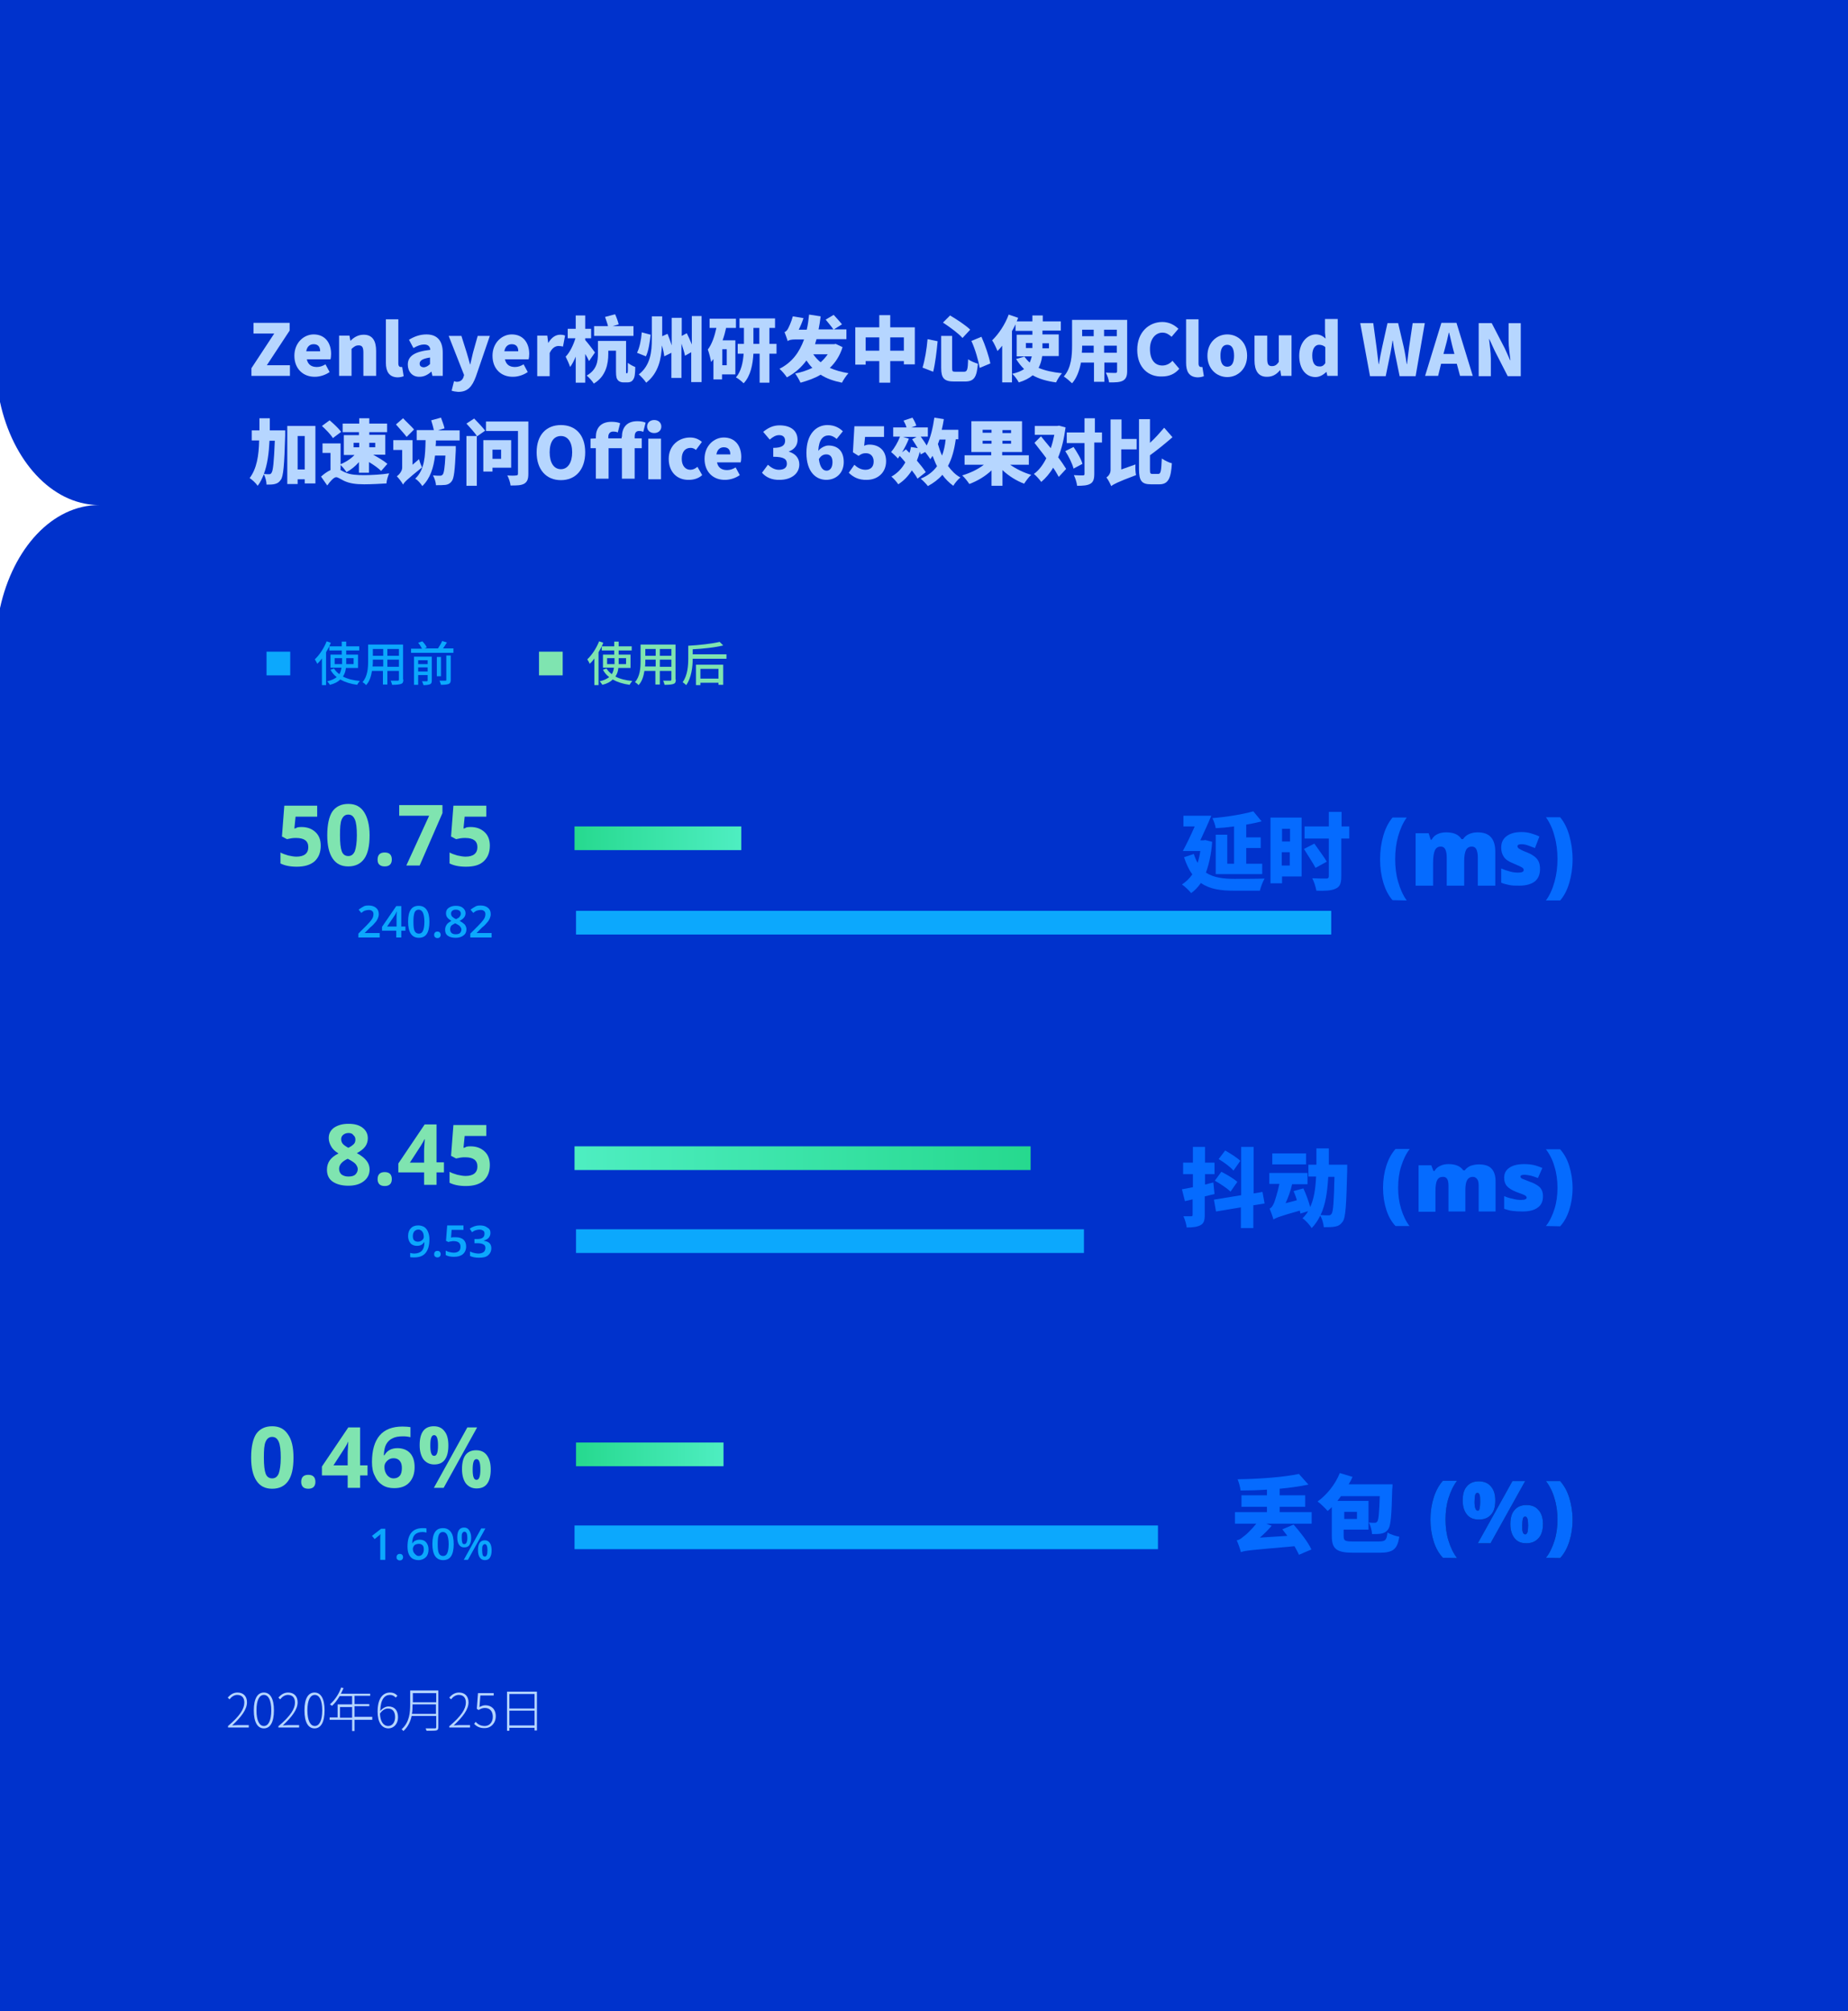 <?xml version="1.0" encoding="utf-8"?>
<!-- Generator: Adobe Illustrator 24.2.3, SVG Export Plug-In . SVG Version: 6.00 Build 0)  -->
<svg version="1.1" id="图层_1" xmlns="http://www.w3.org/2000/svg" xmlns:xlink="http://www.w3.org/1999/xlink" x="0px" y="0px"
	 viewBox="0 0 624 679" style="enable-background:new 0 0 624 679;" xml:space="preserve">
<style type="text/css">
	.st0{fill-rule:evenodd;clip-rule:evenodd;fill:#0032CC;}
	.st1{fill-rule:evenodd;clip-rule:evenodd;fill:#7FE4B0;}
	.st2{enable-background:new    ;}
	.st3{fill:#7FE4B0;}
	.st4{fill:#B6D6FF;}
	.st5{fill-rule:evenodd;clip-rule:evenodd;fill:#0CA8FD;}
	.st6{fill:#0CA8FD;}
	.st7{fill-rule:evenodd;clip-rule:evenodd;fill:#056BFF;}
	.st8{fill-rule:evenodd;clip-rule:evenodd;fill:url(#路径备份_1_);}
	.st9{fill-rule:evenodd;clip-rule:evenodd;fill:url(#路径备份-5_1_);}
	.st10{fill:#081E5E;}
	.st11{fill:#056BFF;}
	.st12{fill-rule:evenodd;clip-rule:evenodd;fill:url(#路径备份-6_1_);}
</style>
<path id="形状结合" class="st0" d="M0,0v135.7c4.3,19.9,17.4,34.4,32.9,34.8l0,0h0.6c-15.8,0-29.1,14.6-33.5,34.8V679h624V0H0z"
	/>
<g id="编组-12" transform="translate(92, 0)">
	<polygon id="路径备份-3" class="st1" points="98,228 90,228 90,220 98,220 	"/>
	<g class="st2">
		<path class="st3" d="M111.7,217c-0.4,1.1-1,2.2-1.6,3.2v11.1h-1.4v-9c-0.5,0.7-1,1.3-1.6,1.8c-0.1-0.4-0.6-1.2-0.8-1.5
			c1.6-1.5,3.1-3.8,4-6.1L111.7,217z M116.8,225.5c-0.1,1.1-0.4,2-1,2.9c1.5,0.8,3.5,1.3,5.7,1.5c-0.3,0.3-0.7,0.9-0.9,1.3
			c-2.2-0.3-4.1-0.9-5.7-1.8c-0.8,0.8-1.9,1.4-3.5,1.8c-0.2-0.3-0.6-0.9-0.9-1.2c1.4-0.3,2.4-0.8,3.2-1.4c-0.9-0.7-1.6-1.5-2.1-2.5
			l1.2-0.4c0.4,0.7,1.1,1.4,1.8,1.9c0.4-0.7,0.6-1.4,0.7-2.2h-3.7V221h3.8v-1.4h-4.2v-1.4h4.2v-1.6h1.5v1.6h4.4v1.4h-4.4v1.4h4v4.5
			H116.8z M115.5,224.2v-0.5v-1.5H113v2H115.5z M116.9,222.2v1.5c0,0.2,0,0.3,0,0.5h2.5v-2H116.9z"/>
		<path class="st3" d="M136.2,229.4c0,0.9-0.2,1.3-0.8,1.5c-0.6,0.2-1.5,0.3-3,0.3c-0.1-0.4-0.3-1.1-0.5-1.4c1,0,2.1,0,2.4,0
			c0.3,0,0.4-0.1,0.4-0.4v-2.9h-3.9v4.6h-1.5v-4.6h-3.7c-0.3,1.8-0.8,3.6-2,4.8c-0.2-0.3-0.8-0.8-1.2-1c1.7-1.9,1.9-4.8,1.9-7v-5.7
			h11.8V229.4z M129.4,225.1v-2.4h-3.5v0.6c0,0.5,0,1.1-0.1,1.7H129.4z M125.9,219.1v2.3h3.5v-2.3H125.9z M134.7,219.1h-3.9v2.3h3.9
			V219.1z M134.7,225.1v-2.4h-3.9v2.4H134.7z"/>
		<path class="st3" d="M153.3,221v1.4h-11.4c0,2.6-0.4,6.4-2.2,8.9c-0.3-0.3-0.9-0.8-1.2-1c1.7-2.3,1.9-5.7,1.9-8.1V218
			c3.8-0.2,8.1-0.7,10.6-1.3l1.2,1.2c-2.8,0.7-6.7,1.1-10.3,1.3v1.7H153.3z M143.1,224.4h9.1v6.8h-1.6v-0.7h-6.1v0.8h-1.5V224.4z
			 M144.5,225.8v3.3h6.1v-3.3H144.5z"/>
	</g>
	<g class="st2">
		<g>
			<path class="st4" d="M-15,582.7c4-3.4,5.5-5.8,5.5-7.9c0-1.5-0.7-2.6-2.4-2.6c-1,0-1.9,0.6-2.6,1.5l-0.6-0.6
				c0.9-1,1.9-1.7,3.3-1.7c2,0,3.2,1.3,3.2,3.3c0,2.4-1.9,4.9-5,7.8c0.6,0,1.3-0.1,1.9-0.1H-8v0.8h-7V582.7z"/>
			<path class="st4" d="M-6.3,577.4c0-4,1.3-6,3.4-6c2.1,0,3.4,2,3.4,6c0,4.1-1.3,6.1-3.4,6.1C-5,583.5-6.3,581.5-6.3,577.4z
				 M-0.4,577.4c0-3.5-1-5.2-2.5-5.2c-1.5,0-2.5,1.7-2.5,5.2c0,3.5,1,5.3,2.5,5.3C-1.4,582.7-0.4,580.9-0.4,577.4z"/>
			<path class="st4" d="M2.1,582.7c4-3.4,5.5-5.8,5.5-7.9c0-1.5-0.7-2.6-2.4-2.6c-1,0-1.9,0.6-2.6,1.5l-0.6-0.6
				c0.9-1,1.9-1.7,3.3-1.7c2,0,3.2,1.3,3.2,3.3c0,2.4-1.9,4.9-5,7.8c0.6,0,1.3-0.1,1.9-0.1h3.6v0.8h-7V582.7z"/>
			<path class="st4" d="M10.8,577.4c0-4,1.3-6,3.4-6c2.1,0,3.4,2,3.4,6c0,4.1-1.3,6.1-3.4,6.1C12.1,583.5,10.8,581.5,10.8,577.4z
				 M16.8,577.4c0-3.5-1-5.2-2.5-5.2c-1.5,0-2.5,1.7-2.5,5.2c0,3.5,1,5.3,2.5,5.3C15.8,582.7,16.8,580.9,16.8,577.4z"/>
			<path class="st4" d="M33.7,580.6h-6v3.8h-0.8v-3.8h-7.6v-0.8h2.7v-4.4h4.9v-2.8h-4.2c-0.8,1.3-1.6,2.4-2.6,3.3
				c-0.1-0.1-0.5-0.4-0.7-0.5c1.6-1.4,3-3.4,3.8-5.7l0.8,0.2c-0.3,0.7-0.6,1.3-0.9,1.9H33v0.7h-5.3v2.8h5v0.7h-5v3.6h6V580.6z
				 M26.9,579.9v-3.6h-4.1v3.6H26.9z"/>
			<path class="st4" d="M41.6,573.1c-0.5-0.6-1.2-0.9-1.9-0.9c-1.8,0-3.2,1.4-3.3,5.4c0.8-0.9,1.8-1.5,2.8-1.5c2,0,3.2,1.3,3.2,3.7
				c0,2.2-1.5,3.7-3.2,3.7c-2.3,0-3.7-2-3.7-5.7c0-4.7,2-6.4,4.2-6.4c1.1,0,1.9,0.4,2.5,1.1L41.6,573.1z M41.4,579.7
				c0-1.7-0.7-2.9-2.4-2.9c-0.8,0-1.8,0.4-2.7,1.7c0.1,2.6,1.1,4.2,2.8,4.2C40.5,582.7,41.4,581.4,41.4,579.7z"/>
			<path class="st4" d="M56,583.1c0,0.7-0.2,1-0.7,1.1c-0.5,0.1-1.6,0.1-3.3,0.1c0-0.2-0.2-0.6-0.3-0.8c1.4,0,2.7,0,3.1,0
				c0.4,0,0.5-0.1,0.5-0.5v-3.7H47c-0.4,1.8-1.2,3.7-2.8,5.1c-0.1-0.2-0.4-0.5-0.6-0.6c2.7-2.4,2.9-5.7,2.9-8.4v-4.7H56V583.1z
				 M55.2,578.6v-3.2h-7.9v0.1c0,0.9,0,2-0.2,3.1H55.2z M47.4,571.6v3.1h7.9v-3.1H47.4z"/>
			<path class="st4" d="M59.8,582.7c4-3.4,5.5-5.8,5.5-7.9c0-1.5-0.7-2.6-2.4-2.6c-1,0-1.9,0.6-2.6,1.5l-0.6-0.6
				c0.9-1,1.9-1.7,3.3-1.7c2,0,3.2,1.3,3.2,3.3c0,2.4-1.9,4.9-5,7.8c0.6,0,1.3-0.1,1.9-0.1h3.6v0.8h-7V582.7z"/>
			<path class="st4" d="M68.1,582l0.5-0.7c0.7,0.7,1.5,1.4,3.1,1.4c1.5,0,2.7-1.2,2.7-3.1c0-1.9-1-3-2.7-3c-0.8,0-1.4,0.3-2.1,0.7
				l-0.6-0.4l0.4-5.3h5.3v0.8h-4.5l-0.3,3.9c0.6-0.3,1.2-0.6,2-0.6c1.9,0,3.5,1.2,3.5,3.7c0,2.5-1.8,4-3.6,4
				C69.9,583.5,68.8,582.7,68.1,582z"/>
			<path class="st4" d="M89.3,571.1v13.1h-0.8v-0.9H80v1h-0.8v-13.2H89.3z M80,571.9v4.9h8.5v-4.9H80z M88.5,582.5v-5H80v5H88.5z"/>
		</g>
	</g>
</g>
<g id="编组-11">
	<polygon id="路径备份-4" class="st5" points="98,228 90,228 90,220 98,220 	"/>
	<g class="st2">
		<path class="st6" d="M111.7,217c-0.4,1.1-1,2.2-1.6,3.2v11.1h-1.4v-9c-0.5,0.7-1,1.3-1.6,1.8c-0.1-0.4-0.6-1.2-0.8-1.5
			c1.6-1.5,3.1-3.8,4-6.1L111.7,217z M116.8,225.5c-0.1,1.1-0.4,2-1,2.9c1.5,0.8,3.5,1.3,5.7,1.5c-0.3,0.3-0.7,0.9-0.9,1.3
			c-2.2-0.3-4.1-0.9-5.7-1.8c-0.8,0.8-1.9,1.4-3.5,1.8c-0.2-0.3-0.6-0.9-0.9-1.2c1.4-0.3,2.4-0.8,3.2-1.4c-0.9-0.7-1.6-1.5-2.1-2.5
			l1.2-0.4c0.4,0.7,1.1,1.4,1.8,1.9c0.4-0.7,0.6-1.4,0.7-2.2h-3.7V221h3.8v-1.4h-4.2v-1.4h4.2v-1.6h1.5v1.6h4.4v1.4h-4.4v1.4h4v4.5
			H116.8z M115.5,224.2v-0.5v-1.5H113v2H115.5z M116.9,222.2v1.5c0,0.2,0,0.3,0,0.5h2.5v-2H116.9z"/>
		<path class="st6" d="M136.2,229.4c0,0.9-0.2,1.3-0.8,1.5c-0.6,0.2-1.5,0.3-3,0.3c-0.1-0.4-0.3-1.1-0.5-1.4c1,0,2.1,0,2.4,0
			c0.3,0,0.4-0.1,0.4-0.4v-2.9h-3.9v4.6h-1.5v-4.6h-3.7c-0.3,1.8-0.8,3.6-2,4.8c-0.2-0.3-0.8-0.8-1.2-1c1.7-1.9,1.9-4.8,1.9-7v-5.7
			h11.8V229.4z M129.4,225.1v-2.4h-3.5v0.6c0,0.5,0,1.1-0.1,1.7H129.4z M125.9,219.1v2.3h3.5v-2.3H125.9z M134.7,219.1h-3.9v2.3h3.9
			V219.1z M134.7,225.1v-2.4h-3.9v2.4H134.7z"/>
		<path class="st6" d="M153.1,219v1.4h-14.3V219h3.7c-0.3-0.6-0.8-1.4-1.3-2l1.4-0.5c0.6,0.6,1.3,1.5,1.5,2.1l-0.8,0.3h4.6
			c0.5-0.8,1.1-1.7,1.4-2.5l1.6,0.5c-0.4,0.7-0.9,1.4-1.3,2H153.1z M145.8,229.7c0,0.7-0.1,1.1-0.6,1.3c-0.5,0.2-1.2,0.3-2.2,0.3
			c-0.1-0.4-0.3-0.9-0.5-1.3c0.7,0,1.4,0,1.6,0c0.2,0,0.3-0.1,0.3-0.3v-1.8h-3.2v3.3h-1.4v-9.5h6V229.7z M141.2,222.9v1.3h3.2v-1.3
			H141.2z M144.4,226.7v-1.4h-3.2v1.4H144.4z M148.9,228.3h-1.4v-6.5h1.4V228.3z M150.7,221.3h1.5v8.2c0,0.8-0.2,1.2-0.7,1.4
			c-0.5,0.2-1.4,0.3-2.6,0.3c-0.1-0.4-0.3-1-0.5-1.4c0.9,0,1.8,0,2,0c0.3,0,0.3-0.1,0.3-0.3V221.3z"/>
	</g>
</g>
<path id="Latency_x28_ms_x29_" class="st7" d="M475,304c-1.3-1.8-2.2-3.9-2.9-6.3s-1-4.9-1-7.6c0-2.8,0.3-5.3,1-7.8
	c0.7-2.4,1.6-4.5,2.9-6.3l0,0h-4.8c-1.4,1.7-2.4,3.7-3.1,6.1s-1.1,5.1-1.1,8s0.4,5.6,1.1,7.9s1.7,4.3,3.1,5.9l0,0L475,304L475,304z
	 M483.9,299v-7.7c0-1.9,0.2-3.3,0.6-4.2s1.1-1.3,2-1.3c0.7,0,1.2,0.3,1.5,0.9s0.5,1.5,0.5,2.7l0,0v9.6h5.9v-8.2c0-1.7,0.2-3,0.6-3.8
	s1.1-1.2,2-1.2c0.7,0,1.2,0.3,1.5,0.9s0.5,1.5,0.5,2.7l0,0v9.6h5.9v-11.5c0-2.2-0.5-3.8-1.5-4.9s-2.5-1.6-4.5-1.6
	c-1,0-2,0.2-2.9,0.6s-1.5,1-2,1.7l0,0h-0.5c-1-1.6-2.7-2.3-5.2-2.3c-1.1,0-2.1,0.2-2.9,0.6c-0.9,0.4-1.5,1-2,1.9l0,0h-0.3l-0.7-2.2
	H478V299H483.9z M513,299c2.3,0,4-0.5,5.2-1.4s1.8-2.4,1.8-4.2c0-0.9-0.1-1.7-0.4-2.4c-0.3-0.7-0.7-1.2-1.3-1.7s-1.4-1-2.6-1.5
	c-1.6-0.6-2.5-1.1-2.8-1.3c-0.3-0.2-0.5-0.5-0.5-0.8c0-0.5,0.5-0.7,1.4-0.7c0.5,0,1.2,0.1,2.1,0.4c0.8,0.3,1.6,0.6,2.4,0.9l0,0
	l1.5-3.9c-1-0.5-2-0.8-3-1.1c-1-0.3-2-0.4-3.1-0.4c-2.2,0-3.8,0.5-5,1.4s-1.8,2.2-1.8,3.8c0,1.3,0.3,2.3,0.9,3.2s1.7,1.6,3.2,2.2
	c1.7,0.7,2.7,1.2,3,1.4c0.3,0.2,0.5,0.5,0.5,0.8c0,0.6-0.6,0.9-1.9,0.9c-0.8,0-1.8-0.1-2.8-0.4c-1.1-0.3-2-0.6-2.9-1l0,0v4.8
	c0.9,0.4,1.9,0.6,2.8,0.8C510.6,299,511.8,299,513,299z M526.8,304c1.4-1.6,2.4-3.6,3.1-6c0.7-2.4,1.1-5,1.1-7.9s-0.4-5.5-1.1-8
	c-0.7-2.5-1.7-4.5-3.1-6.2l0,0H522c1.3,1.8,2.3,4,2.9,6.4c0.7,2.4,1,5,1,7.7s-0.3,5.2-1,7.7s-1.6,4.5-2.9,6.3l0,0H526.8z"/>
<polygon id="直线" class="st5" points="449.5,315.5 194.5,315.5 194.5,307.5 449.5,307.5 "/>
<linearGradient id="路径备份_1_" gradientUnits="userSpaceOnUse" x1="-1157" y1="1281.401" x2="-1157" y2="1280.961" gradientTransform="matrix(-1.469576e-15 8 128 2.351322e-14 -163769 9539)">
	<stop  offset="0" style="stop-color:#4EEEC1"/>
	<stop  offset="1" style="stop-color:#26D98E"/>
</linearGradient>
<polygon id="路径备份" class="st8" points="250.3,287 194,287 194,279 250.3,279 "/>
<path id="Jitter_x28_ms_x29_" class="st7" d="M476,414c-1.3-1.7-2.2-3.6-2.9-5.9c-0.7-2.3-1-4.6-1-7.1c0-2.6,0.3-5,1-7.2
	s1.6-4.2,2.9-5.9l0,0h-4.8c-1.4,1.6-2.4,3.5-3.1,5.7s-1.1,4.7-1.1,7.4c0,2.7,0.4,5.2,1.1,7.4c0.7,2.2,1.7,4,3.1,5.5l0,0h4.8V414z
	 M484.7,409v-6.9c0-1.7,0.2-3,0.6-3.7c0.4-0.8,1.1-1.1,2-1.1c0.7,0,1.1,0.3,1.4,0.8s0.4,1.3,0.4,2.4l0,0v8.5h5.7v-7.3
	c0-1.5,0.2-2.6,0.6-3.3c0.4-0.7,1.1-1.1,1.9-1.1c0.7,0,1.1,0.3,1.5,0.8s0.5,1.3,0.5,2.4l0,0v8.5h5.7v-10.2c0-1.9-0.5-3.4-1.4-4.3
	c-0.9-1-2.4-1.4-4.3-1.4c-1,0-1.9,0.2-2.8,0.5c-0.8,0.4-1.5,0.9-1.9,1.5l0,0h-0.5c-1-1.4-2.6-2.1-5-2.1c-1.1,0-2,0.2-2.8,0.6
	s-1.5,0.9-1.9,1.7l0,0H484l-0.7-1.9H479v15.7h5.7V409z M514,409c2.3,0,4-0.4,5.2-1.3c1.2-0.8,1.8-2.1,1.8-3.8c0-0.8-0.1-1.5-0.4-2.1
	c-0.3-0.6-0.7-1.1-1.3-1.5s-1.4-0.9-2.6-1.3c-1.6-0.6-2.5-1-2.8-1.1c-0.3-0.2-0.5-0.4-0.5-0.7c0-0.4,0.5-0.6,1.4-0.6
	c0.5,0,1.2,0.1,2.1,0.3c0.8,0.2,1.6,0.5,2.4,0.8l0,0l1.5-3.4c-1-0.4-2-0.8-3-1s-2-0.3-3.1-0.3c-2.2,0-3.8,0.4-5,1.2
	s-1.8,1.9-1.8,3.4c0,1.1,0.3,2.1,0.9,2.8c0.6,0.7,1.7,1.4,3.2,2c1.7,0.6,2.7,1,3,1.2s0.5,0.5,0.5,0.7c0,0.5-0.6,0.8-1.9,0.8
	c-0.8,0-1.8-0.1-2.8-0.4c-1.1-0.2-2-0.5-2.9-0.9l0,0v4.3c0.9,0.3,1.9,0.6,2.8,0.7S512.8,409,514,409z M526.8,414
	c1.4-1.5,2.4-3.4,3.1-5.6c0.7-2.2,1.1-4.6,1.1-7.3s-0.4-5.1-1.1-7.4c-0.7-2.3-1.7-4.1-3.1-5.7l0,0H522c1.3,1.7,2.3,3.7,2.9,5.9
	c0.7,2.2,1,4.6,1,7.1s-0.3,4.9-1,7.1s-1.6,4.2-2.9,5.8l0,0L526.8,414L526.8,414z"/>
<polygon id="直线备份" class="st5" points="366,423 194.5,423 194.5,415 366,415 "/>
<linearGradient id="路径备份-5_1_" gradientUnits="userSpaceOnUse" x1="194" y1="288.181" x2="348" y2="288.181" gradientTransform="matrix(1 0 0 -1 0 679.181)">
	<stop  offset="0" style="stop-color:#4EEEC1"/>
	<stop  offset="1" style="stop-color:#26D98E"/>
</linearGradient>
<polygon id="路径备份-5" class="st9" points="348,395 194,395 194,387 348,387 "/>
<g id="PacketLoss_x28__x25__x29_">
	<g>
		<path id="path-6" class="st10" d="M492,526c-1.3-1.7-2.2-3.6-2.9-5.9c-0.7-2.2-1-4.6-1-7.1c0-2.6,0.3-5,1-7.2s1.6-4.2,2.9-5.9l0,0
			h-4.8c-1.4,1.6-2.4,3.5-3.1,5.7s-1.1,4.7-1.1,7.4c0,2.7,0.4,5.2,1.1,7.4s1.7,4,3.1,5.5l0,0L492,526L492,526z M499.4,513
			c1.8,0,3.2-0.6,4.1-1.7c1-1.1,1.4-2.7,1.4-4.8c0-2-0.5-3.6-1.5-4.7c-1-1.2-2.4-1.7-4.1-1.7s-3.1,0.6-4,1.7c-1,1.1-1.4,2.7-1.4,4.8
			c0,2,0.5,3.6,1.5,4.8C496.4,512.6,497.8,513,499.4,513z M503.3,521l11.7-21h-4.3L499,521H503.3z M499,510c-0.3,0-0.6-0.2-0.8-0.7
			c-0.2-0.5-0.3-1.2-0.3-2.3c0-1,0.1-1.8,0.2-2.3c0.2-0.5,0.4-0.7,0.8-0.7c0.3,0,0.6,0.2,0.7,0.7c0.2,0.5,0.2,1.2,0.2,2.3
			c0,1.1-0.1,1.8-0.2,2.3S499.3,510,499,510z M515.4,521c1.8,0,3.1-0.6,4.1-1.7c1-1.1,1.5-2.7,1.5-4.8c0-2-0.5-3.6-1.5-4.7
			c-1-1.2-2.4-1.7-4.1-1.7c-1.7,0-3.1,0.6-4,1.7c-1,1.1-1.4,2.7-1.4,4.8c0,2,0.5,3.6,1.5,4.8C512.5,520.6,513.8,521,515.4,521z
			 M515,518c-0.3,0-0.6-0.2-0.8-0.7s-0.2-1.2-0.2-2.3c0-1,0.1-1.8,0.2-2.3c0.2-0.5,0.4-0.7,0.8-0.7s0.6,0.3,0.8,0.8
			c0.1,0.5,0.2,1.3,0.2,2.2s-0.1,1.7-0.2,2.2C515.6,517.7,515.4,518,515,518z M526.8,526c1.4-1.5,2.4-3.4,3.1-5.6
			c0.7-2.2,1.1-4.6,1.1-7.3s-0.4-5.1-1.1-7.4c-0.7-2.3-1.7-4.1-3.1-5.7l0,0H522c1.3,1.7,2.3,3.7,2.9,5.9c0.7,2.2,1,4.6,1,7.1
			c0,2.5-0.3,4.9-1,7.1c-0.7,2.2-1.6,4.2-2.9,5.8l0,0L526.8,526L526.8,526z"/>
	</g>
	<g>
		<path id="path-6_1_" class="st11" d="M492,526c-1.3-1.7-2.2-3.6-2.9-5.9c-0.7-2.2-1-4.6-1-7.1c0-2.6,0.3-5,1-7.2s1.6-4.2,2.9-5.9
			l0,0h-4.8c-1.4,1.6-2.4,3.5-3.1,5.7s-1.1,4.7-1.1,7.4c0,2.7,0.4,5.2,1.1,7.4s1.7,4,3.1,5.5l0,0L492,526L492,526z M499.4,513
			c1.8,0,3.2-0.6,4.1-1.7c1-1.1,1.4-2.7,1.4-4.8c0-2-0.5-3.6-1.5-4.7c-1-1.2-2.4-1.7-4.1-1.7s-3.1,0.6-4,1.7c-1,1.1-1.4,2.7-1.4,4.8
			c0,2,0.5,3.6,1.5,4.8C496.4,512.6,497.8,513,499.4,513z M503.3,521l11.7-21h-4.3L499,521H503.3z M499,510c-0.3,0-0.6-0.2-0.8-0.7
			c-0.2-0.5-0.3-1.2-0.3-2.3c0-1,0.1-1.8,0.2-2.3c0.2-0.5,0.4-0.7,0.8-0.7c0.3,0,0.6,0.2,0.7,0.7c0.2,0.5,0.2,1.2,0.2,2.3
			c0,1.1-0.1,1.8-0.2,2.3S499.3,510,499,510z M515.4,521c1.8,0,3.1-0.6,4.1-1.7c1-1.1,1.5-2.7,1.5-4.8c0-2-0.5-3.6-1.5-4.7
			c-1-1.2-2.4-1.7-4.1-1.7c-1.7,0-3.1,0.6-4,1.7c-1,1.1-1.4,2.7-1.4,4.8c0,2,0.5,3.6,1.5,4.8C512.5,520.6,513.8,521,515.4,521z
			 M515,518c-0.3,0-0.6-0.2-0.8-0.7s-0.2-1.2-0.2-2.3c0-1,0.1-1.8,0.2-2.3c0.2-0.5,0.4-0.7,0.8-0.7s0.6,0.3,0.8,0.8
			c0.1,0.5,0.2,1.3,0.2,2.2s-0.1,1.7-0.2,2.2C515.6,517.7,515.4,518,515,518z M526.8,526c1.4-1.5,2.4-3.4,3.1-5.6
			c0.7-2.2,1.1-4.6,1.1-7.3s-0.4-5.1-1.1-7.4c-0.7-2.3-1.7-4.1-3.1-5.7l0,0H522c1.3,1.7,2.3,3.7,2.9,5.9c0.7,2.2,1,4.6,1,7.1
			c0,2.5-0.3,4.9-1,7.1c-0.7,2.2-1.6,4.2-2.9,5.8l0,0L526.8,526L526.8,526z"/>
	</g>
</g>
<polygon id="直线备份-2" class="st5" points="391,523 194,523 194,515 391,515 "/>
<linearGradient id="路径备份-6_1_" gradientUnits="userSpaceOnUse" x1="-1192" y1="1086.988" x2="-1192" y2="1086.114" gradientTransform="matrix(-1.469576e-15 8 57 1.047073e-14 -61714 10027)">
	<stop  offset="0" style="stop-color:#4EEEC1"/>
	<stop  offset="1" style="stop-color:#26D98E"/>
</linearGradient>
<polygon id="路径备份-6" class="st12" points="244.3,495 194.5,495 194.5,487 244.3,487 "/>
<g class="st2">
	<path class="st3" d="M101.8,279.2c2,0,3.5,0.6,4.7,1.7s1.8,2.6,1.8,4.6c0,2.3-0.7,4-2.1,5.3c-1.4,1.2-3.4,1.8-6,1.8
		c-2.3,0-4.1-0.4-5.5-1.1v-3.7c0.7,0.4,1.6,0.7,2.6,1c1,0.2,1.9,0.4,2.8,0.4c2.6,0,4-1.1,4-3.2c0-2.1-1.4-3.1-4.1-3.1
		c-0.5,0-1,0-1.6,0.1c-0.6,0.1-1.1,0.2-1.5,0.3l-1.7-0.9l0.8-10.4h11.1v3.7h-7.3l-0.4,4l0.5-0.1
		C100.2,279.3,100.9,279.2,101.8,279.2z"/>
	<path class="st3" d="M124.8,282c0,3.6-0.6,6.2-1.8,7.9c-1.2,1.7-3,2.6-5.4,2.6c-2.4,0-4.1-0.9-5.3-2.7c-1.2-1.8-1.8-4.4-1.8-7.8
		c0-3.6,0.6-6.3,1.7-8c1.2-1.7,3-2.6,5.4-2.6c2.4,0,4.1,0.9,5.3,2.7S124.8,278.6,124.8,282z M114.8,282c0,2.5,0.2,4.3,0.6,5.4
		s1.2,1.6,2.2,1.6c1,0,1.7-0.5,2.2-1.6c0.4-1.1,0.7-2.9,0.7-5.4c0-2.5-0.2-4.3-0.7-5.4s-1.2-1.6-2.2-1.6c-1,0-1.7,0.5-2.2,1.6
		S114.8,279.5,114.8,282z"/>
	<path class="st3" d="M127.5,290.2c0-0.8,0.2-1.4,0.6-1.8c0.4-0.4,1-0.6,1.8-0.6c0.8,0,1.4,0.2,1.8,0.6c0.4,0.4,0.6,1,0.6,1.8
		c0,0.7-0.2,1.3-0.6,1.7c-0.4,0.4-1,0.6-1.8,0.6c-0.8,0-1.4-0.2-1.8-0.6C127.7,291.6,127.5,291,127.5,290.2z"/>
	<path class="st3" d="M137.2,292.2l7.7-16.8h-10.1v-3.6h14.6v2.7l-7.7,17.7H137.2z"/>
	<path class="st3" d="M158.9,279.2c2,0,3.5,0.6,4.7,1.7c1.2,1.1,1.8,2.6,1.8,4.6c0,2.3-0.7,4-2.1,5.3s-3.4,1.8-6,1.8
		c-2.3,0-4.1-0.4-5.5-1.1v-3.7c0.7,0.4,1.6,0.7,2.6,1c1,0.2,1.9,0.4,2.8,0.4c2.6,0,4-1.1,4-3.2c0-2.1-1.4-3.1-4.1-3.1
		c-0.5,0-1,0-1.6,0.1c-0.6,0.1-1.1,0.2-1.5,0.3l-1.7-0.9l0.8-10.4h11.1v3.7h-7.3l-0.4,4l0.5-0.1C157.3,279.3,158,279.2,158.9,279.2z
		"/>
</g>
<g class="st2">
	<path class="st6" d="M128.1,316.5H121v-1.3l2.7-2.7c0.8-0.8,1.3-1.4,1.6-1.8s0.5-0.7,0.6-1c0.1-0.3,0.2-0.6,0.2-1
		c0-0.5-0.1-0.9-0.4-1.1c-0.3-0.3-0.7-0.4-1.2-0.4c-0.4,0-0.8,0.1-1.2,0.2s-0.8,0.4-1.3,0.8l-0.9-1.1c0.6-0.5,1.2-0.8,1.7-1.1
		s1.1-0.3,1.8-0.3c1,0,1.8,0.3,2.4,0.8c0.6,0.5,0.9,1.2,0.9,2.1c0,0.5-0.1,0.9-0.3,1.4c-0.2,0.4-0.4,0.9-0.8,1.3
		c-0.4,0.5-0.9,1.1-1.8,1.8l-1.8,1.8v0.1h5V316.5z"/>
	<path class="st6" d="M136.9,314.2h-1.4v2.3h-1.7v-2.3H129v-1.3l4.8-7h1.7v6.9h1.4V314.2z M133.9,312.8v-2.7c0-0.9,0-1.7,0.1-2.3
		h-0.1c-0.1,0.3-0.3,0.7-0.6,1.2l-2.6,3.8H133.9z"/>
	<path class="st6" d="M145,311.2c0,1.8-0.3,3.2-0.9,4.1s-1.5,1.3-2.7,1.3c-1.2,0-2.1-0.5-2.7-1.4c-0.6-0.9-0.9-2.3-0.9-4
		c0-1.9,0.3-3.2,0.9-4.1c0.6-0.9,1.5-1.3,2.7-1.3c1.2,0,2.1,0.5,2.7,1.4C144.7,308.1,145,309.4,145,311.2z M139.6,311.2
		c0,1.4,0.1,2.5,0.4,3.1c0.3,0.6,0.8,0.9,1.4,0.9c0.7,0,1.1-0.3,1.4-0.9c0.3-0.6,0.5-1.7,0.5-3.1c0-1.4-0.2-2.4-0.5-3.1
		c-0.3-0.6-0.8-1-1.4-1c-0.7,0-1.1,0.3-1.4,0.9C139.7,308.8,139.6,309.8,139.6,311.2z"/>
	<path class="st6" d="M146.6,315.6c0-0.4,0.1-0.6,0.3-0.8c0.2-0.2,0.4-0.3,0.8-0.3c0.4,0,0.6,0.1,0.8,0.3s0.3,0.5,0.3,0.8
		c0,0.3-0.1,0.6-0.3,0.8c-0.2,0.2-0.5,0.3-0.8,0.3s-0.6-0.1-0.8-0.3C146.7,316.2,146.6,316,146.6,315.6z"/>
	<path class="st6" d="M153.9,305.8c1,0,1.8,0.2,2.4,0.7c0.6,0.5,0.9,1.1,0.9,1.8c0,1.1-0.7,1.9-2,2.6c0.8,0.4,1.4,0.9,1.8,1.3
		c0.3,0.5,0.5,1,0.5,1.5c0,0.9-0.3,1.6-1,2.1c-0.6,0.5-1.5,0.8-2.6,0.8c-1.1,0-2-0.2-2.7-0.7s-0.9-1.2-0.9-2.1
		c0-0.6,0.2-1.1,0.5-1.6s0.9-0.9,1.6-1.3c-0.6-0.4-1.1-0.8-1.4-1.2c-0.3-0.4-0.4-0.9-0.4-1.4c0-0.8,0.3-1.4,0.9-1.8
		C152.2,306,153,305.8,153.9,305.8z M152,313.8c0,0.5,0.2,0.9,0.5,1.2c0.4,0.3,0.8,0.4,1.4,0.4c0.6,0,1.1-0.1,1.4-0.4
		c0.3-0.3,0.5-0.7,0.5-1.2c0-0.4-0.2-0.7-0.5-1.1c-0.3-0.3-0.8-0.6-1.4-0.9l-0.2-0.1c-0.6,0.3-1.1,0.6-1.4,0.9
		C152.1,313,152,313.3,152,313.8z M153.9,307.1c-0.5,0-0.9,0.1-1.2,0.4c-0.3,0.2-0.4,0.6-0.4,1c0,0.3,0.1,0.5,0.2,0.7
		c0.1,0.2,0.3,0.4,0.5,0.5c0.2,0.2,0.5,0.4,1,0.6c0.6-0.3,1-0.5,1.2-0.8c0.2-0.3,0.4-0.6,0.4-1c0-0.4-0.1-0.7-0.4-1
		C154.8,307.2,154.4,307.1,153.9,307.1z"/>
	<path class="st6" d="M166,316.5h-7.2v-1.3l2.7-2.7c0.8-0.8,1.3-1.4,1.6-1.8s0.5-0.7,0.6-1c0.1-0.3,0.2-0.6,0.2-1
		c0-0.5-0.1-0.9-0.4-1.1c-0.3-0.3-0.7-0.4-1.2-0.4c-0.4,0-0.8,0.1-1.2,0.2s-0.8,0.4-1.3,0.8l-0.9-1.1c0.6-0.5,1.2-0.8,1.7-1.1
		s1.1-0.3,1.8-0.3c1,0,1.8,0.3,2.4,0.8c0.6,0.5,0.9,1.2,0.9,2.1c0,0.5-0.1,0.9-0.3,1.4c-0.2,0.4-0.4,0.9-0.8,1.3
		c-0.4,0.5-0.9,1.1-1.8,1.8l-1.8,1.8v0.1h5V316.5z"/>
</g>
<g class="st2">
	<path class="st3" d="M117.7,379.4c2,0,3.5,0.4,4.7,1.3s1.8,2.1,1.8,3.6c0,1-0.3,2-0.9,2.8c-0.6,0.8-1.5,1.5-2.8,2.2
		c1.5,0.8,2.6,1.7,3.3,2.6c0.7,0.9,1,1.9,1,2.9c0,1.7-0.7,3-2,4c-1.3,1-3,1.5-5.2,1.5c-2.2,0-4-0.5-5.3-1.4s-1.9-2.3-1.9-4
		c0-1.2,0.3-2.2,0.9-3.1c0.6-0.9,1.6-1.7,3-2.4c-1.2-0.7-2-1.5-2.5-2.4s-0.8-1.8-0.8-2.8c0-1.5,0.6-2.6,1.8-3.5
		C114.2,379.8,115.7,379.4,117.7,379.4z M114.5,394.6c0,0.8,0.3,1.4,0.8,1.9c0.6,0.4,1.3,0.7,2.3,0.7c1.1,0,1.9-0.2,2.4-0.7
		c0.5-0.5,0.8-1.1,0.8-1.8c0-0.6-0.3-1.2-0.8-1.8c-0.5-0.5-1.4-1.1-2.6-1.7C115.5,392.1,114.5,393.2,114.5,394.6z M117.7,382.5
		c-0.7,0-1.3,0.2-1.8,0.6c-0.5,0.4-0.7,0.9-0.7,1.5c0,0.6,0.2,1.1,0.5,1.5s1,0.9,1.9,1.4c0.9-0.4,1.5-0.9,1.9-1.3
		c0.4-0.4,0.5-1,0.5-1.5c0-0.6-0.2-1.1-0.7-1.5C119,382.7,118.4,382.5,117.7,382.5z"/>
	<path class="st3" d="M127.5,398.1c0-0.8,0.2-1.4,0.6-1.8c0.4-0.4,1-0.6,1.8-0.6c0.8,0,1.4,0.2,1.8,0.6s0.6,1,0.6,1.8
		c0,0.7-0.2,1.3-0.6,1.7c-0.4,0.4-1,0.6-1.8,0.6c-0.8,0-1.4-0.2-1.8-0.6C127.7,399.4,127.5,398.8,127.5,398.1z"/>
	<path class="st3" d="M149.9,395.8h-2.5v4.2h-4.2v-4.2h-8.7v-3l8.9-13.2h4v12.8h2.5V395.8z M143.2,392.5V389c0-0.6,0-1.4,0.1-2.5
		s0.1-1.7,0.1-1.9h-0.1c-0.3,0.8-0.8,1.5-1.2,2.2l-3.7,5.7H143.2z"/>
	<path class="st3" d="M158.9,387c2,0,3.5,0.6,4.7,1.7c1.2,1.1,1.8,2.6,1.8,4.6c0,2.3-0.7,4-2.1,5.3c-1.4,1.2-3.4,1.8-6,1.8
		c-2.3,0-4.1-0.4-5.5-1.1v-3.7c0.7,0.4,1.6,0.7,2.6,1c1,0.2,1.9,0.4,2.8,0.4c2.6,0,4-1.1,4-3.2c0-2.1-1.4-3.1-4.1-3.1
		c-0.5,0-1,0-1.6,0.1c-0.6,0.1-1.1,0.2-1.5,0.3l-1.7-0.9l0.8-10.4h11.1v3.7h-7.3l-0.4,4l0.5-0.1C157.3,387.1,158,387,158.9,387z"/>
</g>
<g class="st2">
	<path class="st6" d="M145,418.3c0,2.1-0.4,3.6-1.3,4.7c-0.8,1-2.1,1.5-3.8,1.5c-0.6,0-1.1,0-1.4-0.1V423c0.4,0.1,0.9,0.2,1.3,0.2
		c1.1,0,2-0.3,2.6-0.9c0.6-0.6,0.9-1.6,0.9-2.9h-0.1c-0.3,0.4-0.6,0.7-1,0.9s-0.9,0.3-1.4,0.3c-0.9,0-1.7-0.3-2.2-0.9
		c-0.5-0.6-0.8-1.4-0.8-2.4c0-1.1,0.3-2,0.9-2.6c0.6-0.7,1.5-1,2.5-1c0.8,0,1.4,0.2,2,0.5c0.6,0.4,1,0.9,1.3,1.6
		C144.8,416.5,145,417.3,145,418.3z M141.3,415.1c-0.6,0-1,0.2-1.4,0.6c-0.3,0.4-0.5,0.9-0.5,1.6c0,0.6,0.1,1.1,0.4,1.4
		c0.3,0.3,0.7,0.5,1.3,0.5c0.6,0,1.1-0.2,1.4-0.5c0.4-0.3,0.6-0.7,0.6-1.2c0-0.4-0.1-0.8-0.2-1.2c-0.2-0.4-0.4-0.7-0.7-0.9
		S141.7,415.1,141.3,415.1z"/>
	<path class="st6" d="M146.6,423.4c0-0.4,0.1-0.6,0.3-0.8c0.2-0.2,0.4-0.3,0.8-0.3c0.4,0,0.6,0.1,0.8,0.3s0.3,0.5,0.3,0.8
		c0,0.3-0.1,0.6-0.3,0.8s-0.5,0.3-0.8,0.3s-0.6-0.1-0.8-0.3C146.7,424.1,146.6,423.8,146.6,423.4z"/>
	<path class="st6" d="M154,417.7c1.1,0,1.9,0.3,2.5,0.8c0.6,0.6,0.9,1.3,0.9,2.3c0,1.1-0.4,2-1.1,2.6c-0.7,0.6-1.7,0.9-3,0.9
		c-1.2,0-2.1-0.2-2.8-0.6v-1.5c0.4,0.2,0.8,0.4,1.3,0.5c0.5,0.1,1,0.2,1.4,0.2c0.8,0,1.3-0.2,1.7-0.5s0.6-0.8,0.6-1.5
		c0-1.3-0.8-1.9-2.4-1.9c-0.2,0-0.5,0-0.8,0.1c-0.3,0-0.6,0.1-0.9,0.2l-0.8-0.4l0.4-5.2h5.5v1.5h-4l-0.2,2.6c0.2,0,0.4-0.1,0.6-0.1
		S153.6,417.7,154,417.7z"/>
	<path class="st6" d="M165.6,416.2c0,0.7-0.2,1.2-0.6,1.7c-0.4,0.4-0.9,0.7-1.6,0.9v0.1c0.8,0.1,1.5,0.4,1.9,0.8
		c0.4,0.4,0.6,1,0.6,1.7c0,1-0.4,1.8-1.1,2.4c-0.7,0.6-1.7,0.8-3.1,0.8c-1.2,0-2.2-0.2-3-0.6v-1.5c0.4,0.2,0.9,0.4,1.4,0.5
		c0.5,0.1,1,0.2,1.4,0.2c0.8,0,1.4-0.2,1.8-0.5c0.4-0.3,0.6-0.8,0.6-1.4c0-0.6-0.2-1-0.7-1.2c-0.4-0.3-1.2-0.4-2.1-0.4h-0.9v-1.4
		h0.9c1.7,0,2.5-0.6,2.5-1.8c0-0.5-0.1-0.8-0.4-1c-0.3-0.2-0.7-0.4-1.3-0.4c-0.4,0-0.8,0.1-1.2,0.2s-0.8,0.3-1.3,0.7l-0.8-1.2
		c1-0.7,2.1-1.1,3.4-1.1c1.1,0,1.9,0.2,2.5,0.7C165.3,414.8,165.6,415.4,165.6,416.2z"/>
</g>
<g class="st2">
	<path class="st3" d="M99.1,492.1c0,3.6-0.6,6.2-1.8,7.9c-1.2,1.7-3,2.6-5.4,2.6c-2.4,0-4.1-0.9-5.3-2.7c-1.2-1.8-1.8-4.4-1.8-7.8
		c0-3.6,0.6-6.3,1.7-8c1.2-1.7,3-2.6,5.4-2.6c2.4,0,4.1,0.9,5.3,2.7C98.5,486,99.1,488.6,99.1,492.1z M89.1,492.1
		c0,2.5,0.2,4.3,0.6,5.4s1.2,1.6,2.2,1.6c1,0,1.7-0.5,2.2-1.6c0.4-1.1,0.7-2.9,0.7-5.4c0-2.5-0.2-4.3-0.7-5.4
		c-0.5-1.1-1.2-1.6-2.2-1.6c-1,0-1.7,0.5-2.2,1.6S89.1,489.6,89.1,492.1z"/>
	<path class="st3" d="M101.7,500.3c0-0.8,0.2-1.4,0.6-1.8c0.4-0.4,1-0.6,1.8-0.6c0.8,0,1.4,0.2,1.8,0.6c0.4,0.4,0.6,1,0.6,1.8
		c0,0.7-0.2,1.3-0.6,1.7c-0.4,0.4-1,0.6-1.8,0.6c-0.8,0-1.4-0.2-1.8-0.6S101.7,501,101.7,500.3z"/>
	<path class="st3" d="M124.1,498.1h-2.5v4.2h-4.2v-4.2h-8.7v-3l8.9-13.2h4v12.8h2.5V498.1z M117.4,494.7v-3.5c0-0.6,0-1.4,0.1-2.5
		c0-1.1,0.1-1.7,0.1-1.9h-0.1c-0.3,0.8-0.8,1.5-1.2,2.2l-3.7,5.7H117.4z"/>
	<path class="st3" d="M125.6,493.6c0-4,0.9-7,2.6-9c1.7-2,4.3-3,7.7-3c1.2,0,2.1,0.1,2.7,0.2v3.4c-0.8-0.2-1.6-0.3-2.5-0.3
		c-1.5,0-2.7,0.2-3.6,0.7c-0.9,0.4-1.6,1.1-2.1,2c-0.5,0.9-0.7,2.1-0.8,3.7h0.2c0.9-1.6,2.4-2.4,4.4-2.4c1.8,0,3.3,0.6,4.3,1.7
		c1,1.1,1.5,2.7,1.5,4.7c0,2.2-0.6,3.9-1.8,5.2c-1.2,1.3-2.9,1.9-5.1,1.9c-1.5,0-2.8-0.3-3.9-1s-2-1.7-2.6-3.1
		C125.9,497.1,125.6,495.5,125.6,493.6z M132.9,499.1c0.9,0,1.6-0.3,2.1-0.9c0.5-0.6,0.7-1.5,0.7-2.6c0-1-0.2-1.8-0.7-2.4
		c-0.5-0.6-1.2-0.9-2.1-0.9c-0.9,0-1.6,0.3-2.2,0.9s-0.9,1.2-0.9,2c0,1.1,0.3,2,0.9,2.8C131.3,498.7,132,499.1,132.9,499.1z"/>
	<path class="st3" d="M151.4,488c0,2.1-0.4,3.7-1.2,4.8c-0.8,1.1-2,1.6-3.6,1.6c-1.5,0-2.7-0.6-3.6-1.7c-0.8-1.1-1.3-2.7-1.3-4.8
		c0-4.3,1.6-6.4,4.8-6.4c1.6,0,2.8,0.6,3.6,1.7C151,484.3,151.4,485.9,151.4,488z M145.3,488c0,1.2,0.1,2.1,0.3,2.6
		c0.2,0.6,0.5,0.9,1,0.9c0.9,0,1.3-1.2,1.3-3.5c0-2.3-0.4-3.5-1.3-3.5c-0.5,0-0.8,0.3-1,0.9C145.4,485.9,145.3,486.8,145.3,488z
		 M161.1,481.9l-11.3,20.4h-3.3l11.3-20.4H161.1z M165.7,496.1c0,2.1-0.4,3.7-1.2,4.8c-0.8,1.1-2,1.6-3.6,1.6
		c-1.5,0-2.7-0.6-3.6-1.7c-0.8-1.1-1.3-2.7-1.3-4.8c0-4.3,1.6-6.4,4.8-6.4c1.6,0,2.8,0.6,3.6,1.7
		C165.3,492.5,165.7,494.1,165.7,496.1z M159.6,496.1c0,1.2,0.1,2.1,0.3,2.6c0.2,0.6,0.5,0.9,1,0.9c0.9,0,1.3-1.2,1.3-3.5
		c0-2.3-0.4-3.5-1.3-3.5c-0.5,0-0.8,0.3-1,0.9C159.7,494.1,159.6,495,159.6,496.1z"/>
</g>
<g class="st2">
	<path class="st6" d="M130.1,526.6h-1.7v-6.8c0-0.8,0-1.5,0.1-1.9c-0.1,0.1-0.2,0.2-0.4,0.4c-0.2,0.1-0.7,0.6-1.6,1.3l-0.9-1.1
		l3.1-2.4h1.4V526.6z"/>
	<path class="st6" d="M133.9,525.7c0-0.4,0.1-0.6,0.3-0.8c0.2-0.2,0.4-0.3,0.8-0.3c0.4,0,0.6,0.1,0.8,0.3s0.3,0.5,0.3,0.8
		c0,0.3-0.1,0.6-0.3,0.8c-0.2,0.2-0.5,0.3-0.8,0.3s-0.6-0.1-0.8-0.3C133.9,526.3,133.9,526,133.9,525.7z"/>
	<path class="st6" d="M137.6,522.1c0-4.1,1.7-6.2,5.1-6.2c0.5,0,1,0,1.3,0.1v1.4c-0.4-0.1-0.8-0.2-1.3-0.2c-1.1,0-2,0.3-2.6,0.9
		c-0.6,0.6-0.9,1.6-0.9,2.9h0.1c0.2-0.4,0.5-0.7,1-0.9c0.4-0.2,0.9-0.3,1.4-0.3c1,0,1.7,0.3,2.2,0.9s0.8,1.4,0.8,2.4
		c0,1.1-0.3,2-0.9,2.6s-1.5,1-2.5,1c-0.8,0-1.4-0.2-2-0.5c-0.6-0.4-1-0.9-1.3-1.6S137.6,523,137.6,522.1z M141.3,525.3
		c0.6,0,1-0.2,1.3-0.6c0.3-0.4,0.5-0.9,0.5-1.6c0-0.6-0.1-1.1-0.4-1.4c-0.3-0.3-0.7-0.5-1.3-0.5c-0.4,0-0.7,0.1-1,0.2
		s-0.6,0.4-0.7,0.6s-0.3,0.6-0.3,0.8c0,0.7,0.2,1.3,0.6,1.7S140.8,525.3,141.3,525.3z"/>
	<path class="st6" d="M153.2,521.3c0,1.8-0.3,3.2-0.9,4.1s-1.5,1.3-2.7,1.3c-1.2,0-2.1-0.5-2.7-1.4c-0.6-0.9-0.9-2.3-0.9-4
		c0-1.9,0.3-3.2,0.9-4.1c0.6-0.9,1.5-1.3,2.7-1.3c1.2,0,2.1,0.5,2.7,1.4C152.9,518.1,153.2,519.5,153.2,521.3z M147.8,521.3
		c0,1.4,0.1,2.5,0.4,3.1c0.3,0.6,0.8,0.9,1.4,0.9c0.7,0,1.1-0.3,1.4-0.9c0.3-0.6,0.5-1.7,0.5-3.1c0-1.4-0.2-2.4-0.5-3.1
		c-0.3-0.6-0.8-1-1.4-1c-0.7,0-1.1,0.3-1.4,0.9C147.9,518.8,147.8,519.8,147.8,521.3z"/>
	<path class="st6" d="M159.1,519.1c0,1.1-0.2,1.9-0.6,2.5s-1,0.8-1.8,0.8c-0.7,0-1.3-0.3-1.7-0.9c-0.4-0.6-0.6-1.4-0.6-2.5
		c0-2.2,0.8-3.3,2.3-3.3c0.8,0,1.3,0.3,1.7,0.9S159.1,518.1,159.1,519.1z M155.9,519.2c0,0.7,0.1,1.3,0.2,1.6
		c0.1,0.4,0.4,0.5,0.7,0.5c0.6,0,1-0.7,1-2.1c0-1.4-0.3-2.1-1-2.1c-0.3,0-0.5,0.2-0.7,0.5C155.9,517.9,155.9,518.4,155.9,519.2z
		 M163.9,516l-5.9,10.6h-1.4l5.9-10.6H163.9z M166,523.4c0,1.1-0.2,1.9-0.6,2.5c-0.4,0.6-1,0.8-1.7,0.8c-0.7,0-1.3-0.3-1.7-0.9
		s-0.6-1.4-0.6-2.5c0-2.2,0.8-3.3,2.3-3.3c0.7,0,1.3,0.3,1.7,0.9C165.8,521.5,166,522.3,166,523.4z M162.8,523.4
		c0,0.7,0.1,1.3,0.2,1.6s0.4,0.5,0.7,0.5c0.6,0,0.9-0.7,0.9-2.1c0-1.4-0.3-2.1-0.9-2.1c-0.3,0-0.5,0.2-0.7,0.5
		S162.8,522.7,162.8,523.4z"/>
</g>
<g>
	<path class="st11" d="M409.3,284.2c-0.3,4.2-1.1,7.6-2.1,10.4c2.6,1.7,5.9,2.1,9.7,2.1c2,0,7.6,0,10.1-0.1c-0.6,1-1.3,2.9-1.6,4.1
		h-8.6c-4.6,0-8.3-0.5-11.3-2.6c-1,1.4-2,2.5-3.3,3.4c-0.6-0.8-2.2-2.3-3.1-2.9c1.4-0.9,2.5-2,3.5-3.4c-1.1-1.5-2-3.4-2.8-5.8
		l3.3-1.1c0.4,1.2,0.8,2.2,1.3,3c0.4-1.2,0.7-2.6,0.9-4h-5.9c1.2-2.2,2.7-5.3,4-8.3h-3.8v-3.6h9.4c-1.1,2.7-2.5,5.7-3.7,8.3h1
		l0.7-0.1L409.3,284.2z M416.7,279c-2.1,0.3-4.2,0.5-6.2,0.6c-0.1-1-0.7-2.5-1.1-3.4c4.9-0.4,10.3-1.3,13.8-2.3l2.8,3.4
		c-1.6,0.4-3.4,0.8-5.2,1.1v4.3h4.9v3.6h-4.9v5.3h5.4v3.5h-15.7v-13.3h3.9v9.8h2.3V279z"/>
	<path class="st11" d="M439.4,295.9h-6.5v2.3H429v-22.2h10.5V295.9z M432.9,279.8v4.3h2.7v-4.3H432.9z M435.5,292.2v-4.5h-2.7v4.5
		H435.5z M444.2,293c-0.8-1.6-2.7-4.4-3.9-6.4l3.5-1.8c1.3,1.9,3.3,4.5,4.2,6.1L444.2,293z M455.5,283.1h-2.6v12.8
		c0,2.4-0.5,3.5-1.9,4.1c-1.4,0.7-3.6,0.8-6.5,0.7c-0.2-1.2-0.8-3.1-1.4-4.2c1.9,0.1,4,0.1,4.7,0.1c0.6,0,0.9-0.2,0.9-0.8v-12.7
		h-8.2V279h8.2v-4.9h4.3v4.9h2.6V283.1z"/>
</g>
<g>
	<path class="st4" d="M84.9,124.3l7.7-11.7h-7v-3.6h12.2v2.6l-7.7,11.7h7.8v3.6H84.9V124.3z"/>
	<path class="st4" d="M99.4,120.1c0-4.4,3.2-7.2,6.5-7.2c3.9,0,5.9,2.9,5.9,6.6c0,0.7-0.1,1.5-0.2,1.8h-8c0.4,1.9,1.7,2.6,3.4,2.6
		c1,0,1.9-0.3,2.9-0.9l1.4,2.6c-1.4,1-3.3,1.6-4.9,1.6C102.5,127.3,99.4,124.6,99.4,120.1z M108.1,118.6c0-1.4-0.6-2.4-2.2-2.4
		c-1.2,0-2.2,0.7-2.5,2.4H108.1z"/>
	<path class="st4" d="M114.5,113.3h3.5l0.3,1.7h0.1c1.1-1.1,2.5-2,4.4-2c3,0,4.2,2.1,4.2,5.5v8.4h-4.3V119c0-1.9-0.5-2.4-1.6-2.4
		c-1,0-1.5,0.4-2.4,1.2v9.1h-4.2V113.3z"/>
	<path class="st4" d="M130.3,122.5v-14.7h4.2v14.9c0,0.9,0.4,1.2,0.8,1.2c0.1,0,0.2,0,0.5,0l0.5,3.1c-0.5,0.2-1.2,0.4-2.1,0.4
		C131.3,127.3,130.3,125.3,130.3,122.5z"/>
	<path class="st4" d="M137.7,123.1c0-2.9,2.3-4.4,7.6-5c-0.1-1.1-0.7-1.8-2.1-1.8c-1.1,0-2.2,0.4-3.6,1.2l-1.5-2.8
		c1.8-1.1,3.7-1.8,5.9-1.8c3.5,0,5.5,2,5.5,6.2v7.8H146l-0.3-1.4h-0.1c-1.1,1-2.4,1.7-3.9,1.7C139.2,127.3,137.7,125.4,137.7,123.1z
		 M145.2,122.9v-2.2c-2.7,0.4-3.5,1.1-3.5,2.1c0,0.8,0.6,1.2,1.5,1.2C144,123.9,144.6,123.5,145.2,122.9z"/>
	<path class="st4" d="M152.5,131.9l0.8-3.2c0.2,0,0.6,0.2,0.9,0.2c1.3,0,2-0.7,2.3-1.6l0.2-0.7l-5.2-13.2h4.3l1.8,5.7
		c0.4,1.2,0.7,2.5,1.1,3.9h0.1c0.3-1.3,0.6-2.6,0.9-3.9l1.6-5.7h4.1l-4.7,13.7c-1.3,3.5-2.8,5.2-6,5.2
		C153.6,132.2,153.1,132.1,152.5,131.9z"/>
	<path class="st4" d="M166.3,120.1c0-4.4,3.2-7.2,6.5-7.2c3.9,0,5.9,2.9,5.9,6.6c0,0.7-0.1,1.5-0.2,1.8h-8c0.4,1.9,1.7,2.6,3.4,2.6
		c1,0,1.9-0.3,2.9-0.9l1.4,2.6c-1.4,1-3.3,1.6-4.9,1.6C169.3,127.3,166.3,124.6,166.3,120.1z M175,118.6c0-1.4-0.6-2.4-2.2-2.4
		c-1.2,0-2.2,0.7-2.5,2.4H175z"/>
	<path class="st4" d="M181.3,113.3h3.5l0.3,2.4h0.1c1-1.8,2.5-2.7,3.9-2.7c0.8,0,1.3,0.1,1.7,0.3l-0.7,3.7c-0.5-0.1-0.9-0.2-1.5-0.2
		c-1,0-2.2,0.6-3,2.4v7.8h-4.2V113.3z"/>
	<path class="st4" d="M198.9,121.9c-0.3-0.7-0.8-1.6-1.3-2.4v9.7h-3.2v-8.8c-0.6,1.4-1.2,2.6-1.9,3.5c-0.3-1-1-2.5-1.5-3.5
		c1.4-1.4,2.6-3.9,3.3-6.2h-2.6v-3.2h2.7v-4.5h3.2v4.5h2v3.2h-2v0.6c0.9,1,2.9,3.6,3.3,4.2L198.9,121.9z M211.7,126
		c0,0,0.1,0,0.2-0.1c0-0.1,0.1-0.3,0.1-0.7c0-0.5,0-1.5,0-2.7c0.6,0.5,1.7,1.1,2.5,1.4c0,1.2-0.1,2.8-0.3,3.4
		c-0.2,0.6-0.5,1.1-0.9,1.4c-0.4,0.3-1,0.4-1.5,0.4h-1.3c-0.6,0-1.4-0.2-1.8-0.7c-0.5-0.5-0.7-1.2-0.7-3v-7h-2.6v1.1
		c0,3.3-0.8,7.6-4.9,10c-0.4-0.7-1.7-2.2-2.4-2.7c3.5-2,3.8-4.9,3.8-7.4v-4.3h9.5v10c0,0.5,0,0.7,0,0.8c0,0.1,0.1,0.1,0.1,0.1H211.7
		z M213.8,113.4h-13.2v-3.3h4.7c-0.2-0.9-0.7-2.2-1-3.1l3.4-0.9c0.5,1.1,1,2.5,1.2,3.4l-2,0.6h7V113.4z"/>
	<path class="st4" d="M219.7,113c-0.3,2.5-0.7,5.5-1.6,7.3l-3-1.2c0.9-1.8,1.4-4.4,1.6-6.9L219.7,113z M236.9,106.7V129h-3.5v-10.1
		l-2.1,1.2c-0.2-1.1-0.7-2.6-1.2-4.1v11.6h-3.4v-8.5l-2.4,1.2c-0.1-1-0.4-2.4-0.8-3.7c-0.2,4.5-1.1,9.3-5.3,12.6
		c-0.5-0.8-1.8-2.2-2.5-2.8c4-3.1,4.4-7.8,4.4-11.9v-7.7h3.5v6.7l1.8-0.8c0.5,1.2,1,2.6,1.4,3.9v-9.3h3.4v6.1l1.7-0.9
		c0.6,1.2,1.2,2.5,1.7,3.8v-9.6H236.9z"/>
	<path class="st4" d="M245.2,110.6c-0.3,1.4-0.7,2.9-1.2,4.3h4.3v11.5h-4.5v1.7h-2.9v-6.9c-0.3,0.4-0.5,0.7-0.8,1
		c-0.1-0.9-0.7-3.2-1.1-4.2c1.4-1.8,2.3-4.5,2.9-7.3h-2.3v-3.1h8.9v3.1H245.2z M245.4,117.9h-1.5v5.4h1.5V117.9z M262.2,119.4h-2.4
		v9.8h-3.3v-9.8h-2.1c-0.2,3.5-0.9,7.5-3.3,10c-0.6-0.6-1.8-1.6-2.6-2c1.8-2,2.4-5.2,2.6-8h-2v-3.3h2.1v-5.4h-1.5v-3.2h12v3.2h-1.9
		v5.4h2.4V119.4z M256.4,116.1v-5.4h-2v5.4H256.4z"/>
	<path class="st4" d="M284.5,117.2c-0.9,2.9-2.4,5.2-4.3,7c1.8,0.8,3.9,1.4,6.3,1.8c-0.7,0.7-1.7,2.2-2.2,3.2
		c-2.9-0.6-5.2-1.4-7.2-2.7c-2,1.2-4.3,2-6.8,2.7c-0.4-0.9-1.2-2.3-1.8-3.1c2.1-0.4,4.1-1.1,5.8-1.9c-0.7-0.7-1.4-1.6-2-2.5
		c-1.7,2.3-3.8,4.2-6.6,5.7c-0.5-0.8-1.7-2.2-2.5-2.9c4.2-2.1,6.7-5.5,8.3-9.9h-3c-1.2,0-2.3,0.2-2.5,0.6c-0.2-0.7-0.8-2.3-1.1-3.1
		c0.4-0.1,0.8-0.5,1.1-1c0.3-0.5,1.2-2.4,1.7-4.3l3.6,0.6c-0.4,1.3-1,2.7-1.6,3.9h2.7c0.4-1.6,0.6-3.3,0.8-5.1l3.9,0.6
		c-0.2,1.6-0.4,3-0.7,4.4h5c-0.6-0.9-1.8-2.3-2.6-3.3l2.7-1.6c0.9,1,2.2,2.4,2.8,3.2l-2.7,1.7h4.2l0,3.3h-10.1
		c-0.2,0.6-0.3,1.1-0.5,1.7h6.4l0.6-0.1L284.5,117.2z M274.6,119.6c0.7,1,1.5,1.9,2.5,2.7c0.9-0.8,1.7-1.7,2.4-2.7H274.6z"/>
	<path class="st4" d="M308.9,110.5V123h-3.7v-1.1h-4.6v7.3h-3.7v-7.3h-4.6v1.2h-3.5v-12.6h8.1v-4.1h3.7v4.1H308.9z M296.9,118.4
		v-4.5h-4.6v4.5H296.9z M305.2,118.4v-4.5h-4.6v4.5H305.2z"/>
	<path class="st4" d="M316.6,115.2c-0.3,3.3-0.8,7.5-1.5,10.3l-3.6-1.4c0.8-2.6,1.4-6.1,1.7-9.6L316.6,115.2z M321.5,113.4v10.8
		c0,1.2,0.1,1.3,1.2,1.3h2.8c1.1,0,1.3-0.7,1.4-4.2c0.8,0.6,2.3,1.2,3.3,1.5c-0.4,4.6-1.3,6-4.4,6h-3.6c-3.4,0-4.4-1.1-4.4-4.6
		v-10.8H321.5z M320.8,106.5c2.2,1.3,5.3,3.3,6.8,4.8l-2.6,2.8c-1.3-1.5-4.3-3.7-6.6-5.2L320.8,106.5z M331.4,113.7
		c1.3,2.9,2.5,6.5,3,9l-3.6,1.5c-0.4-2.4-1.5-6.3-2.8-9.1L331.4,113.7z"/>
	<path class="st4" d="M351.9,120.3c-0.2,1.4-0.6,2.7-1.2,3.9c2.1,0.9,4.8,1.5,7.9,1.8c-0.7,0.7-1.6,2.2-2,3.1
		c-3.1-0.4-5.8-1.2-7.9-2.4c-1.2,1-2.7,1.8-4.7,2.4c-0.4-0.8-1.4-2.2-2.2-2.9c1.7-0.4,3-0.9,4-1.6c-1-1-1.9-2.1-2.7-3.4l2.8-0.8
		c0.5,0.7,1.1,1.4,1.8,2c0.3-0.7,0.5-1.4,0.7-2.1h-5.1V113h5.3v-1.3h-5.7v-2.2c-0.4,0.8-0.8,1.6-1.2,2.3v17.3h-3.3v-12.4
		c-0.5,0.7-1.1,1.3-1.6,1.8c-0.3-0.8-1.2-2.8-1.8-3.6c2.2-2.1,4.4-5.4,5.6-8.7l3.2,1.1c-0.2,0.4-0.3,0.8-0.5,1.2h5.3v-2h3.5v2h6.1
		v3.1H352v1.3h5.5v7.3H351.9z M346.4,117.5h2.2v-1.7h-2.2V117.5z M352,115.9v1.7h2.2v-1.7H352z"/>
	<path class="st4" d="M380.6,125.3c0,1.7-0.4,2.6-1.4,3.2c-1.1,0.6-2.6,0.6-4.7,0.6c-0.1-0.9-0.6-2.4-1.1-3.3
		c1.2,0.1,2.7,0.1,3.2,0.1c0.4,0,0.6-0.1,0.6-0.6v-2.9h-4.3v6.5h-3.5v-6.5H365c-0.5,2.6-1.4,5.2-3,7c-0.6-0.6-2-1.8-2.8-2.3
		c2.6-2.9,2.8-7.2,2.8-10.6V108h18.6V125.3z M369.3,119.1v-2.4h-3.9c0,0.7,0,1.5-0.1,2.4H369.3z M365.4,111.3v2.2h3.9v-2.2H365.4z
		 M377.1,111.3h-4.3v2.2h4.3V111.3z M377.1,119.1v-2.4h-4.3v2.4H377.1z"/>
	<path class="st4" d="M384,118.1c0-6,4-9.4,8.5-9.4c2.3,0,4.2,1.1,5.4,2.3l-2.3,2.7c-0.9-0.8-1.8-1.4-3.1-1.4
		c-2.3,0-4.2,2.1-4.2,5.5c0,3.6,1.6,5.6,4.2,5.6c1.4,0,2.6-0.7,3.4-1.6l2.3,2.7c-1.5,1.8-3.5,2.6-5.8,2.6
		C387.8,127.3,384,124.1,384,118.1z"/>
	<path class="st4" d="M400.5,122.5v-14.7h4.2v14.9c0,0.9,0.4,1.2,0.8,1.2c0.1,0,0.2,0,0.5,0l0.5,3.1c-0.5,0.2-1.2,0.4-2.1,0.4
		C401.4,127.3,400.5,125.3,400.5,122.5z"/>
	<path class="st4" d="M407.7,120.1c0-4.5,3.2-7.2,6.7-7.2c3.5,0,6.7,2.6,6.7,7.2c0,4.5-3.2,7.2-6.7,7.2
		C410.9,127.3,407.7,124.6,407.7,120.1z M416.7,120.1c0-2.3-0.7-3.7-2.3-3.7c-1.6,0-2.3,1.4-2.3,3.7c0,2.3,0.7,3.7,2.3,3.7
		C416,123.8,416.7,122.4,416.7,120.1z"/>
	<path class="st4" d="M423.6,121.7v-8.4h4.3v7.9c0,1.9,0.5,2.4,1.6,2.4c1,0,1.6-0.4,2.3-1.4v-9h4.3v13.7h-3.5l-0.3-1.9h-0.1
		c-1.1,1.3-2.4,2.2-4.3,2.2C424.9,127.3,423.6,125.1,423.6,121.7z"/>
	<path class="st4" d="M438.7,120.1c0-4.5,2.8-7.2,5.6-7.2c1.5,0,2.4,0.6,3.3,1.4l-0.2-2v-4.6h4.3v19.2h-3.5l-0.3-1.3h-0.1
		c-1,1-2.3,1.7-3.6,1.7C440.9,127.3,438.7,124.5,438.7,120.1z M447.5,122.6v-5.4c-0.6-0.6-1.4-0.8-2.1-0.8c-1.2,0-2.3,1.1-2.3,3.6
		c0,2.6,0.9,3.7,2.3,3.7C446.3,123.8,446.9,123.5,447.5,122.6z"/>
	<path class="st4" d="M459.3,109.1h4.4l1.1,8.1l0.7,5.7h0.1c0.3-1.9,0.7-3.8,1.1-5.7l1.8-8.1h3.6l1.9,8.1c0.4,1.8,0.7,3.7,1,5.7h0.1
		c0.2-1.9,0.5-3.8,0.7-5.7l1.2-8.1h4.1l-3.1,17.9h-5.4l-1.6-7.8c-0.3-1.4-0.5-2.8-0.7-4.2h-0.1c-0.2,1.3-0.4,2.8-0.7,4.2l-1.6,7.8
		h-5.3L459.3,109.1z"/>
	<path class="st4" d="M491.9,122.8h-5.3l-1,4.1h-4.4l5.5-17.9h5.1l5.5,17.9H493L491.9,122.8z M491.1,119.5l-0.4-1.5
		c-0.5-1.8-0.9-3.9-1.4-5.7h-0.1c-0.4,1.9-0.9,4-1.4,5.7l-0.4,1.5H491.1z"/>
	<path class="st4" d="M499.3,109.1h4.4l4.4,8.5l1.8,4h0.1c-0.2-1.9-0.6-4.5-0.6-6.6v-5.9h4.1v17.9h-4.4l-4.4-8.6l-1.8-3.9h-0.1
		c0.2,2,0.6,4.4,0.6,6.6v5.9h-4.1V109.1z"/>
	<path class="st4" d="M96.3,145.4c0,0,0,1.1,0,1.6c-0.3,10-0.6,13.9-1.5,15c-0.6,0.9-1.2,1.2-2,1.4c-0.7,0.2-1.7,0.2-2.8,0.2
		c0-1-0.4-2.5-0.9-3.5c-0.6,1.4-1.2,2.8-2.1,3.9c-0.6-0.9-1.8-2-2.7-2.6c2.4-3.2,3.1-7.6,3.2-12.7H85v-3.4h2.6c0-1.3,0-2.7,0-4.1
		h3.5c0,1.4,0,2.8,0,4.1H96.3z M91,148.8c-0.2,4.2-0.7,8-1.9,11.2c0.7,0.1,1.3,0.1,1.8,0.1c0.3,0,0.6-0.1,0.8-0.5
		c0.5-0.7,0.8-3.5,1.1-10.8H91z M106.5,143.8v19.4h-3.6v-1.4h-2.4v1.6H97v-19.6H106.5z M102.9,158.5v-11.3h-2.4v11.3H102.9z"/>
	<path class="st4" d="M114.8,158.6c0.5,0.2,1,0.6,1.8,0.9c1.7,0.8,4,0.9,6.5,0.9c2.3,0,6-0.2,8.3-0.6c-0.4,0.9-0.9,2.5-0.9,3.4
		c-1.5,0.1-5.2,0.3-7.5,0.3c-2.9,0-5-0.3-6.9-1.2c-1.2-0.6-2-1.2-2.6-1.2c-0.8,0-2.1,1.5-3,2.8l-2.1-3c1-0.9,2.1-1.7,3.2-2.2v-5.8
		h-2.7v-3.2h6.1V158.6z M112.4,147.9c-0.7-1.2-2.4-2.9-3.7-4.1l2.6-1.9c1.3,1.1,3,2.7,3.9,3.9L112.4,147.9z M121.3,145.9h-5.6V143
		h5.6v-1.8h3.4v1.8h6v2.9h-6v0.9h5.4v6.7H126c1.8,1,3.8,2.2,4.8,3.1l-2.1,2.4c-0.9-0.9-2.4-2-4.1-3v3.6h-3.4v-3.6
		c-1.2,1.4-2.7,2.6-4.2,3.4c-0.5-0.8-1.5-2-2.2-2.6c1.8-0.7,3.7-1.9,4.9-3.2h-3.6v-6.7h5.1V145.9z M119.4,151h1.9v-1.5h-1.9V151z
		 M124.7,149.5v1.5h2v-1.5H124.7z"/>
	<path class="st4" d="M141.5,155c0.2,0.9,0.7,2.2,1,2.8c-5.1,4.1-6,5-6.4,5.8c-0.4-0.8-1.5-2.2-2.1-2.8c0.7-0.5,1.8-1.7,1.8-2.9v-6
		h-3v-3.3h6.5v8.3L141.5,155z M137.3,147.5c-0.8-1.1-2.5-2.9-3.6-4.2l2.4-2.1c1.1,1.2,2.9,2.8,3.7,3.8L137.3,147.5z M147.2,148.6
		c0,0.7,0,1.3-0.1,2h6.8c0,0,0,1,0,1.4c-0.3,6.8-0.6,9.6-1.4,10.5c-0.6,0.8-1.3,1.1-2.1,1.2c-0.8,0.1-1.9,0.1-3.2,0.1
		c0-1-0.5-2.4-1-3.3c1,0.1,1.9,0.1,2.4,0.1c0.4,0,0.6-0.1,0.9-0.4c0.4-0.5,0.7-2.3,0.9-6.4h-3.5c-0.5,4.1-1.6,7.7-4.3,10.3
		c-0.5-0.8-1.5-2-2.4-2.5c3.2-3,3.4-7.6,3.5-13h-3v-3.4h5.8c-0.2-1-0.6-2.3-0.9-3.3l3.3-0.9c0.4,1.1,1,2.6,1.2,3.6l-2.2,0.7h7.3v3.4
		H147.2z"/>
	<path class="st4" d="M157.5,147.2h3.5V164h-3.5V147.2z M160.1,141.3c1.2,1.2,2.9,3,3.7,4.1l-2.7,1.9c-0.7-1.1-2.4-3-3.6-4.3
		L160.1,141.3z M166.3,158v1.2h-3.1v-10.6h9.4v9.3H166.3z M178.4,160c0,1.8-0.4,2.7-1.4,3.3c-1.1,0.6-2.5,0.6-4.6,0.6
		c-0.1-1-0.6-2.5-1.1-3.4c1.1,0.1,2.6,0.1,3,0c0.4,0,0.6-0.1,0.6-0.6v-14.4h-10.8v-3.2h14.3V160z M166.3,151.8v3.1h2.9v-3.1H166.3z"
		/>
	<path class="st4" d="M181.2,152.7c0-5.9,3.3-9.2,8.2-9.2c4.9,0,8.2,3.3,8.2,9.2c0,5.9-3.3,9.4-8.2,9.4
		C184.5,162.1,181.2,158.6,181.2,152.7z M193.2,152.7c0-3.5-1.5-5.5-3.8-5.5c-2.4,0-3.8,2-3.8,5.5c0,3.5,1.4,5.7,3.8,5.7
		C191.7,158.4,193.2,156.2,193.2,152.7z"/>
	<path class="st4" d="M210,147.5c0-2.9,1.4-5.3,5.2-5.3c1.2,0,2.2,0.2,2.8,0.5l-0.8,3.1c-0.4-0.2-0.9-0.3-1.4-0.3
		c-0.9,0-1.5,0.5-1.5,1.9v0.6h2.4v3.3h-2.4v10.3H210v-10.3h-4.5v10.3h-4.3v-10.3h-1.8v-3.2l1.8-0.1v-0.5c0-2.8,1.5-5.1,5.3-5.1
		c1.2,0,2.3,0.2,2.9,0.5l-0.8,3.1c-0.4-0.2-0.8-0.3-1.6-0.3c-0.9,0-1.6,0.6-1.6,1.8v0.5h4.5V147.5z M218.5,144c0-1.3,1-2.2,2.4-2.2
		s2.4,0.9,2.4,2.2c0,1.3-1,2.2-2.4,2.2S218.5,145.3,218.5,144z M218.9,148.1h4.3v13.7h-4.3V148.1z"/>
	<path class="st4" d="M225.8,154.9c0-4.5,3.4-7.2,7.2-7.2c1.7,0,3,0.6,4,1.5l-2,2.7c-0.6-0.5-1.2-0.7-1.8-0.7c-1.9,0-3,1.4-3,3.7
		c0,2.3,1.2,3.7,2.9,3.7c0.9,0,1.7-0.4,2.4-1l1.6,2.8c-1.3,1.2-3,1.6-4.5,1.6C228.7,162.1,225.8,159.4,225.8,154.9z"/>
	<path class="st4" d="M237.9,154.9c0-4.4,3.2-7.2,6.5-7.2c3.9,0,5.9,2.9,5.9,6.6c0,0.7-0.1,1.5-0.2,1.8h-8c0.4,1.9,1.7,2.6,3.4,2.6
		c1,0,1.9-0.3,2.9-0.9l1.4,2.6c-1.4,1-3.3,1.6-4.9,1.6C240.9,162.1,237.9,159.4,237.9,154.9z M246.6,153.4c0-1.4-0.6-2.4-2.2-2.4
		c-1.2,0-2.2,0.7-2.5,2.4H246.6z"/>
	<path class="st4" d="M257.3,159.6l2-2.7c1.1,1,2.3,1.7,3.7,1.7c1.7,0,2.7-0.7,2.7-2c0-1.5-0.8-2.4-4.6-2.4v-3c3,0,4-0.9,4-2.4
		c0-1.2-0.7-1.9-2-1.9c-1.2,0-2.1,0.6-3.2,1.5l-2.2-2.6c1.7-1.4,3.4-2.2,5.5-2.2c3.7,0,6.1,1.7,6.1,4.9c0,1.8-1,3.2-2.9,3.9v0.1
		c2,0.6,3.5,2,3.5,4.3c0,3.3-3,5.2-6.6,5.2C260.6,162.1,258.6,161.1,257.3,159.6z"/>
	<path class="st4" d="M282.5,148.2c-0.6-0.6-1.7-1.2-2.7-1.2c-1.8,0-3.3,1.3-3.5,5.2c0.9-1.1,2.4-1.8,3.4-1.8c3,0,5.2,1.7,5.2,5.6
		c0,3.8-2.7,6-5.9,6c-3.4,0-6.7-2.6-6.7-9.1c0-6.5,3.4-9.4,7.1-9.4c2.4,0,4.1,1,5.2,2.1L282.5,148.2z M281.1,156c0-2-1-2.6-2.1-2.6
		c-0.9,0-1.8,0.4-2.5,1.6c0.4,3,1.5,3.9,2.6,3.9S281.1,158,281.1,156z"/>
	<path class="st4" d="M286.6,159.6l1.9-2.7c1,1,2.3,1.7,3.7,1.7c1.7,0,2.8-0.9,2.8-2.8c0-1.8-1.1-2.8-2.6-2.8c-1,0-1.5,0.2-2.5,0.9
		l-1.9-1.2l0.5-8.8h10v3.6h-6.4l-0.3,3c0.6-0.3,1.2-0.4,1.8-0.4c3,0,5.6,1.8,5.6,5.6c0,4-3,6.3-6.5,6.3
		C289.9,162.1,288,161,286.6,159.6z"/>
	<path class="st4" d="M322.7,148.5c-0.5,3.5-1.3,6.4-2.6,8.8c1.2,1.6,2.5,3,4.2,3.9c-0.8,0.6-1.9,1.9-2.4,2.8
		c-1.4-1-2.7-2.3-3.7-3.7c-1.3,1.5-3,2.8-4.9,3.8c-0.4-0.6-1.7-1.9-2.4-2.5c2.4-1,4.2-2.4,5.5-4.2c-0.6-1.1-1-2.3-1.5-3.5
		c-0.3,0.4-0.5,0.8-0.8,1.1c-0.3-0.6-1.1-1.6-1.7-2.4l-1.5,0.8c-0.1-0.3-0.2-0.6-0.3-0.9c-0.3,1.1-0.6,2-1,3c1.2,1.4,2.3,2.8,3,3.9
		l-2.8,2.2c-0.4-0.8-1.1-1.8-1.9-2.8c-1.2,1.9-2.7,3.5-4.6,4.7c-0.4-0.7-1.6-2-2.3-2.6c2-1.1,3.6-2.8,4.7-4.8
		c-0.6-0.8-1.3-1.5-1.9-2.2c-0.2,0.3-0.4,0.6-0.6,0.9c-0.5-0.6-1.7-1.7-2.3-2.2c1.1-1.3,2.3-3.3,3-5.2h-2.3v-3.1h4.5
		c-0.2-0.7-0.6-1.6-1-2.3l3-1c0.5,0.8,1.1,1.9,1.3,2.7l-1.7,0.6h5.6v3.1h-2.4c0.7,1,1.5,2.1,2,3c1.3-2.5,2.1-5.9,2.6-9.4l3.2,0.5
		c-0.2,1.2-0.4,2.4-0.7,3.6h5.6v3.2H322.7z M309.9,151.3c-0.6-1-1.3-2.1-1.9-3l1.5-0.8h-4.6l2,0.6c-0.6,1.5-1.4,3.1-2.3,4.6l1.3-1
		c0.4,0.4,0.8,0.8,1.2,1.2c0.2-0.6,0.4-1.3,0.5-2L309.9,151.3z M317.2,148.5c-0.2,0.5-0.3,1-0.5,1.4c0.4,1.3,0.8,2.7,1.4,3.9
		c0.6-1.6,1-3.4,1.2-5.4H317.2z"/>
	<path class="st4" d="M341.1,156.9c2,1.4,4.6,2.7,7.1,3.4c-0.8,0.7-1.8,2.1-2.4,3c-2.6-1-5.2-2.6-7.3-4.6v5.3h-3.7v-5.2
		c-2.1,2-4.8,3.6-7.5,4.6c-0.5-0.8-1.6-2.2-2.4-2.9c2.7-0.8,5.4-2.1,7.3-3.6h-6.5v-3.2h9v-1.1h-6.7v-10.4h17.1v10.4h-6.7v1.1h9v3.2
		H341.1z M331.8,146.1h3v-1h-3V146.1z M334.8,149.8v-1h-3v1H334.8z M341.4,145.2h-2.9v1h2.9V145.2z M341.4,148.8h-2.9v1h2.9V148.8z"
		/>
	<path class="st4" d="M359.8,144.3c-0.5,3.8-1.3,7.2-2.5,10.1c1.1,1.4,2,2.8,2.7,3.9l-2.5,2.7c-0.5-0.9-1.1-2-1.9-3.1
		c-1.1,1.9-2.5,3.5-4,4.8c-0.6-0.8-1.7-2.1-2.5-2.7c1.7-1.2,3.1-3.1,4.2-5.3c-1.3-1.8-2.8-3.6-4-5.2l2.2-2.2c1,1.2,2.1,2.6,3.3,4
		c0.5-1.4,0.9-3,1.2-4.5h-6.6v-3h7.6l0.6-0.1L359.8,144.3z M362.5,158.2c-0.4-1.6-1.6-4.1-2.8-5.9l2.8-1.4c1.2,1.8,2.6,4.1,3,5.7
		L362.5,158.2z M371.9,149.4h-2.4v10.5c0,1.8-0.3,2.8-1.3,3.4c-1,0.6-2.5,0.7-4.5,0.7c-0.1-1-0.6-2.6-1.1-3.6c1.2,0.1,2.5,0.1,3,0.1
		c0.4,0,0.6-0.1,0.6-0.5v-10.4h-6V146h6v-4.8h3.5v4.8h2.4V149.4z"/>
	<path class="st4" d="M378.6,148.2h5.2v3.5h-5.2v6.8l4.8-1.7c-0.1,1.1,0,2.7,0.2,3.6c-6.4,2.4-7.6,3.1-8.4,3.7
		c-0.3-0.8-1.1-2.3-1.6-2.9c0.6-0.4,1.4-1.3,1.4-2.5v-17.1h3.7V148.2z M391.1,160c0.9,0,1-1.1,1.2-5.2c0.9,0.6,2.4,1.4,3.4,1.6
		c-0.3,5-1.2,7.1-4.2,7.1h-2.9c-3.1,0-4-1.2-4-5.1v-16.9h3.7v8c1.8-1.6,3.5-3.6,4.8-5.1l2.8,3.2c-2.4,2.1-5.1,4.3-7.6,6.1v4.7
		c0,1.4,0.1,1.6,0.9,1.6H391.1z"/>
</g>
<g>
	<path class="st11" d="M410.1,403.1c-1.1,0.3-2.2,0.5-3.3,0.8v6.2c0,1.9-0.3,2.9-1.4,3.5c-1.1,0.6-2.6,0.8-4.7,0.8
		c-0.1-1.1-0.6-2.7-1.1-3.8c1,0,2.2,0,2.6,0c0.4,0,0.5-0.1,0.5-0.5v-5.2l-2.6,0.6l-1-4c1.1-0.2,2.3-0.4,3.7-0.7v-4.4h-3.3v-3.9h3.3
		v-5.3h4.1v5.3h3.2v3.9h-3.2v3.5l2.8-0.7L410.1,403.1z M423.2,406.9v7.7h-4.2v-7l-8.4,1.4l-0.7-4l9.2-1.5v-16.3h4.2v15.7l3-0.5
		l0.7,3.9L423.2,406.9z M415.5,402.3c-1.1-1.1-3.5-2.7-5.3-3.7l2.2-3c1.8,0.9,4.2,2.3,5.4,3.4L415.5,402.3z M416.5,395.2
		c-1-1.2-3.2-2.8-5-3.9l2.2-2.9c1.7,1,4,2.4,5.1,3.5L416.5,395.2z"/>
	<path class="st11" d="M454.9,393.3c0,0,0,1.3,0,1.8c-0.3,11.6-0.5,15.9-1.5,17.3c-0.8,1.1-1.5,1.5-2.6,1.7c-1,0.2-2.4,0.2-3.8,0.2
		c-0.1-1.1-0.5-2.7-1.2-3.9c-0.8,1.6-1.7,3-2.9,4.2c-0.7-1.1-2-2.6-3.1-3.3c0.7-0.7,1.4-1.5,1.9-2.4l-2.6,0.8
		c-0.1-0.3-0.1-0.7-0.2-1c-6.7,1.9-8,2.4-8.9,3v-0.1c0,0.1,0,0.1,0,0.1c-0.2-0.8-0.9-2.7-1.3-3.7c0.6-0.2,1-0.8,1.5-1.9
		c0.3-0.8,1.2-3.5,1.8-6.4h-3.4V396h12.9v3.8h-5.2c-0.5,2.2-1.3,4.4-2.2,6.4l3.8-1c-0.3-1.1-0.7-2.1-1.1-3.1l3.3-0.9
		c0.9,1.9,1.8,4.4,2.3,6.3c1.3-2.8,1.8-6.2,2-10.3h-2.6v-4h2.7c0-1.8,0-3.6,0-5.5h4.2c0,1.9,0,3.7,0,5.5H454.9z M441,393.1h-11.4
		v-3.7H441V393.1z M448.5,397.3c-0.3,5-0.9,9.4-2.6,12.9c1.2,0.1,2.1,0.1,2.7,0.1c0.5,0,0.7-0.1,1-0.5c0.6-0.7,0.8-4.1,1-12.5H448.5
		z"/>
</g>
<g>
	<path class="st11" d="M442.8,514.4h-15.2l1.8,0.7c-1.2,1.4-2.6,2.8-4,4l9.3-0.6c-0.6-0.8-1.2-1.5-1.7-2.2l3.8-1.6
		c2.2,2.5,4.9,5.9,6,8.4l-4.2,1.8c-0.3-0.8-0.9-1.8-1.5-2.9c-14.4,1.3-16.5,1.4-18.1,2v0c-0.2-0.9-0.9-2.9-1.4-4
		c0.8-0.1,1.4-0.5,2.2-1.2c0.8-0.5,2.7-2.3,4.4-4.4H417v-3.9h10.8v-1.8h-8.6v-3.9h8.6v-1.9c-3,0.2-6.1,0.3-8.9,0.3
		c-0.1-1.1-0.6-2.8-1-3.8c7.4-0.1,15.5-0.7,20.7-1.8l3.2,3.6c-2.9,0.6-6.3,1.1-9.7,1.4v2.2h8.6v3.9h-8.6v1.8h10.8V514.4z"/>
	<path class="st11" d="M465.4,520.4c2.4,0,2.8-0.4,3.1-3c1,0.6,2.8,1.2,4,1.4c-0.7,4.2-2,5.4-6.8,5.4h-8.6c-5.8,0-7.4-1.2-7.4-5.7
		v-9.7c-0.5,0.5-0.9,0.9-1.4,1.3c-0.7-0.8-2.4-2.5-3.4-3.2c3.1-2.2,6-5.8,7.5-9.6l4.3,1.3c-0.4,0.9-0.8,1.7-1.3,2.5h14.8
		c0,0,0,1.2-0.1,1.7c-0.2,8.8-0.5,12.2-1.3,13.4c-0.7,1-1.4,1.3-2.2,1.5c-0.8,0.2-2,0.2-3.3,0.2c-0.1-1.2-0.5-2.9-1.1-3.9
		c0.8,0.1,1.6,0.1,2,0.1c0.4,0,0.6-0.1,0.9-0.5c0.4-0.6,0.6-2.8,0.8-8.5h-13.1c-0.4,0.5-0.8,1.1-1.2,1.6h10.5v9.7h-8.4v2.1
		c0,1.7,0.4,1.9,3.4,1.9H465.4z M453.9,510.4v2.4h4.3v-2.4H453.9z"/>
</g>
</svg>
